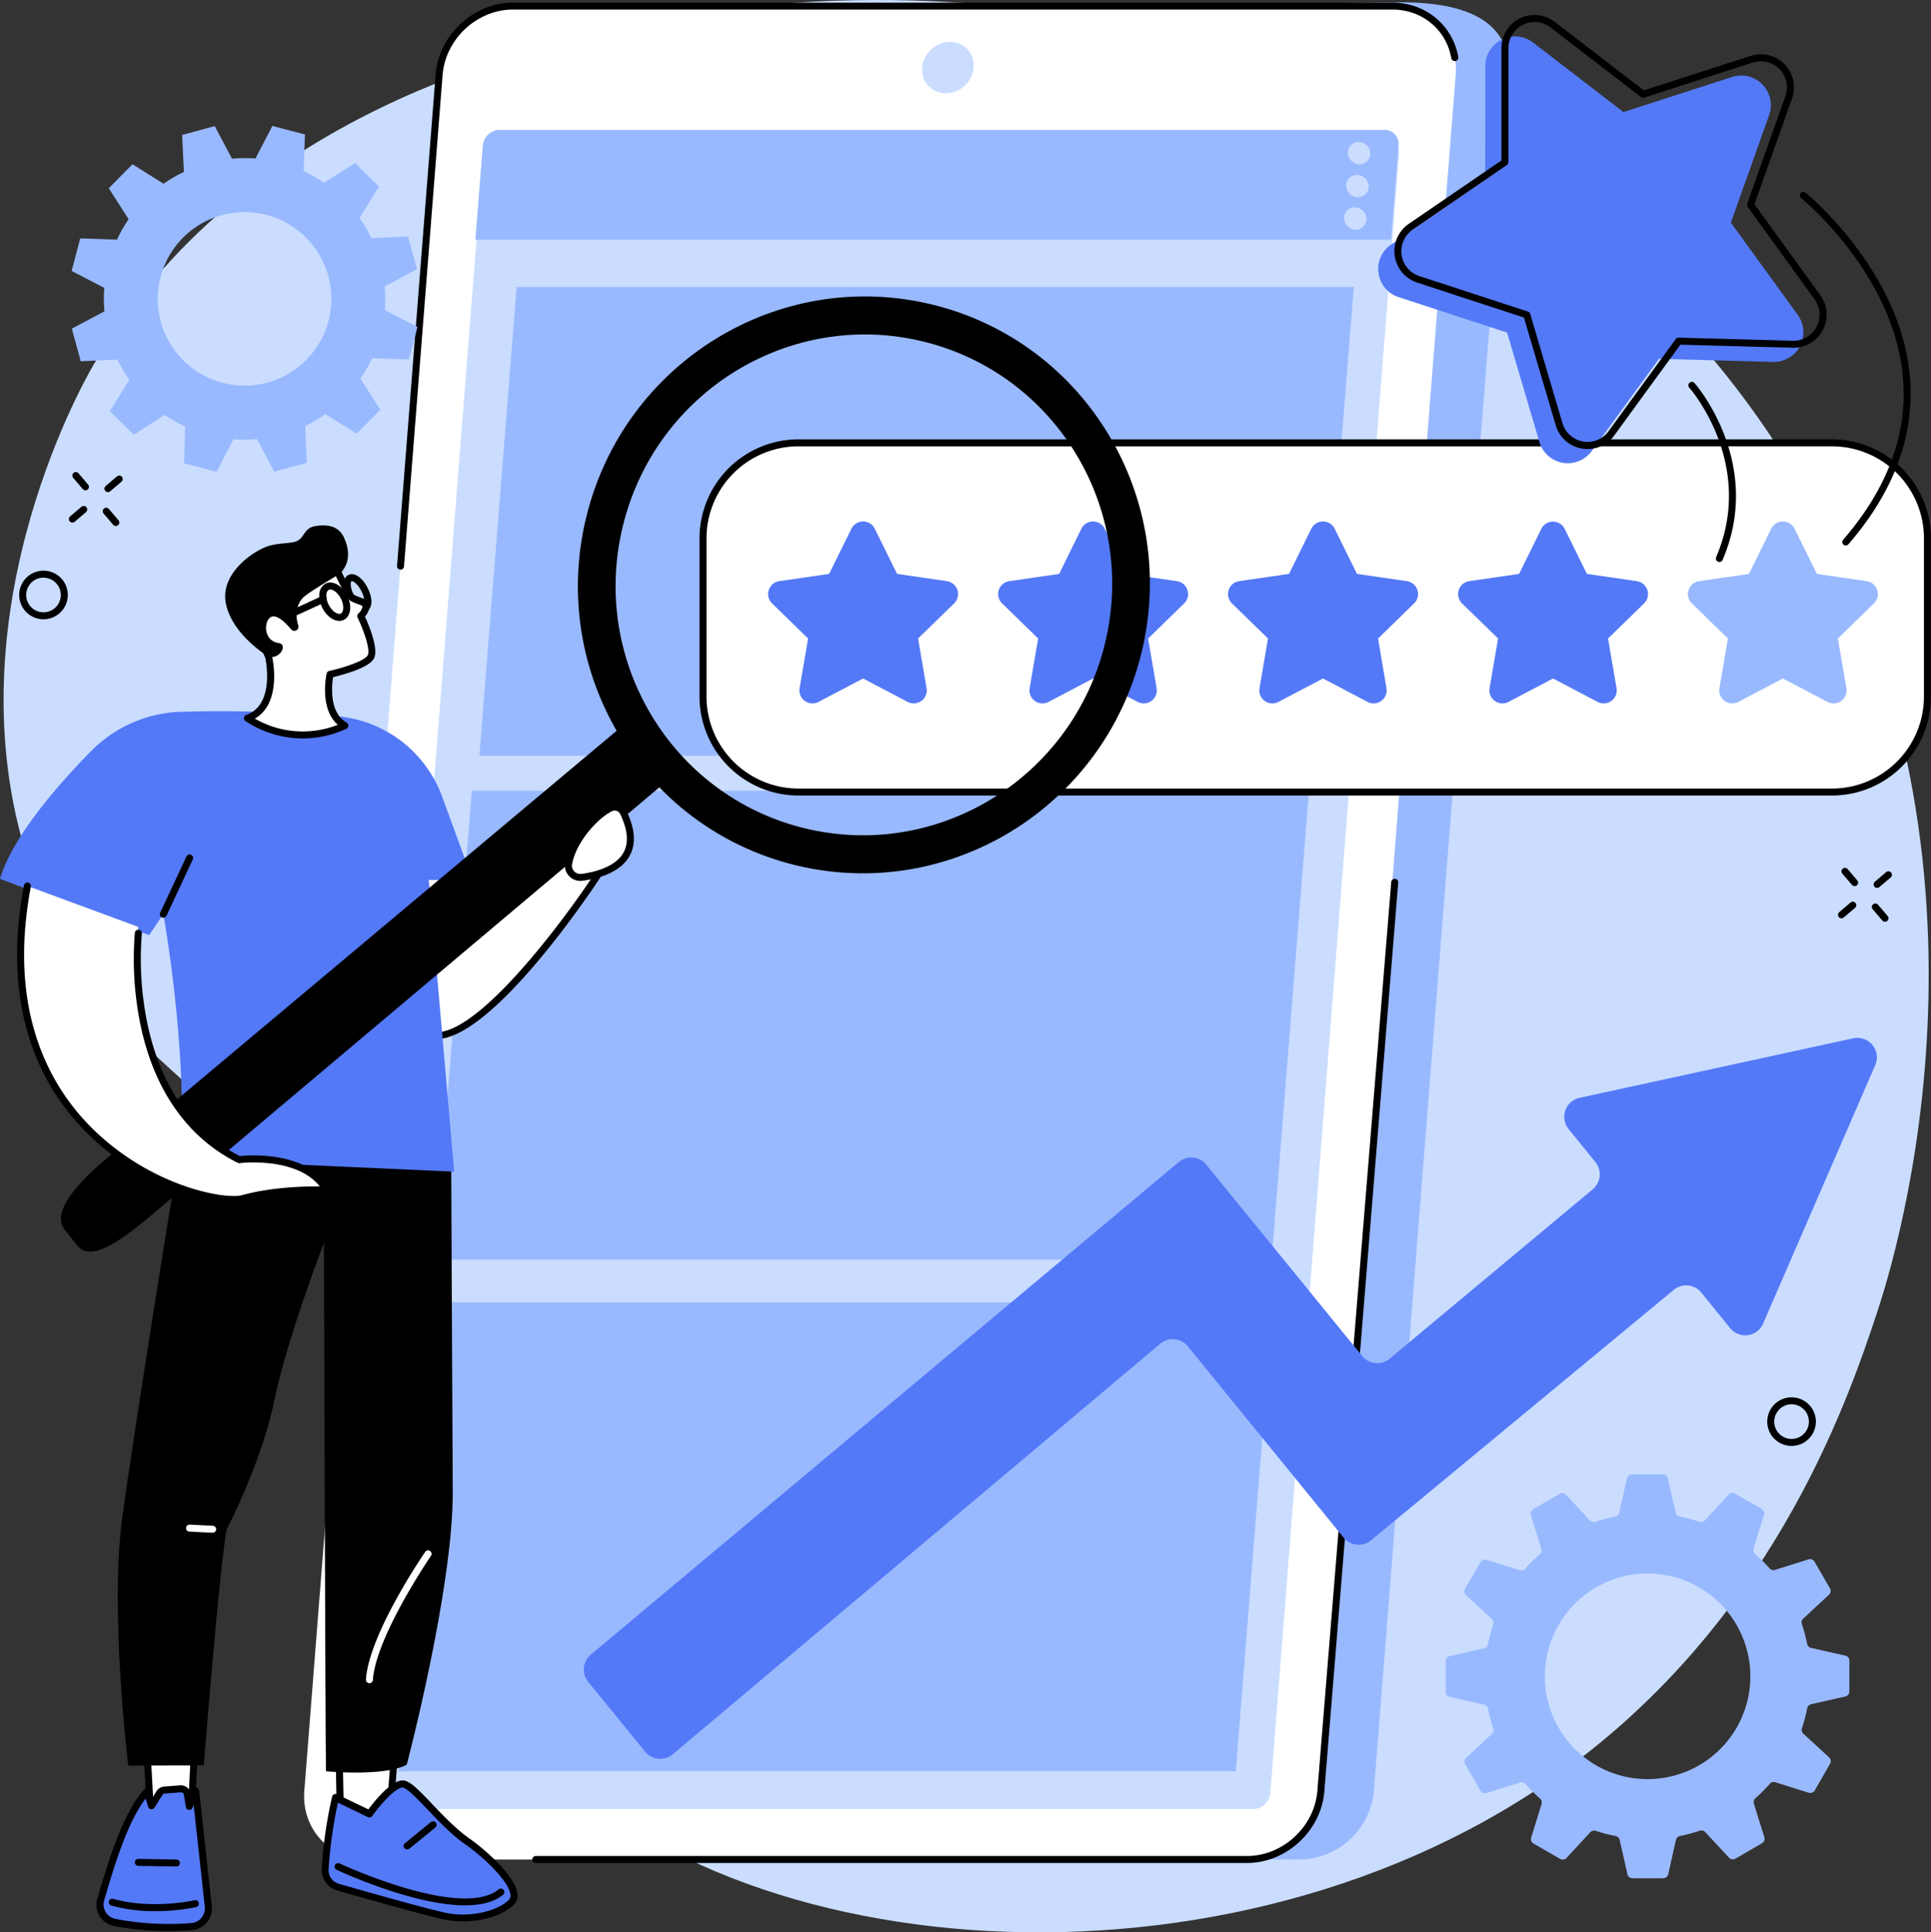 <svg xmlns="http://www.w3.org/2000/svg" viewBox="0 0 829.53 830"><rect x="0" y="0" width="829.53" height="830" fill="#333333" stroke="none"/><defs><style>.cls-1{fill:#caddff;}.cls-2{fill:#99b9ff;}.cls-3{fill:#fff;}.cls-4{fill:#5479f7;}</style></defs><g id="Layer_2" data-name="Layer 2"><g id="Illustration"><g id="Online_reputation_management" data-name="Online reputation management"><path class="cls-1" d="M40.32,156.44C104.27,47.58,226,21,271.89,10.93c156.23-34.16,387.4,6.89,498.93,192.42,97.89,162.84,43.39,336.76,35.49,360.6-13.25,40-46.42,135.91-140.45,200.88C519.46,866,296.33,843.28,220,738.87c-35.86-49-6.84-71.65-48.61-158.35C115.41,464.4,46,467.19,13.63,374.22-22.89,269.27,34.41,166.5,40.32,156.44Z"></path><path class="cls-2" d="M794.47,713.31a2.22,2.22,0,0,0-1.74-2.17L778,707.84a2.21,2.21,0,0,1-1.68-1.74,69,69,0,0,0-2.27-8.5,2.22,2.22,0,0,1,.58-2.34L785.71,685a2.23,2.23,0,0,0,.41-2.75l-6.61-11.43a2.23,2.23,0,0,0-2.59-1l-14.4,4.51a2.21,2.21,0,0,1-2.32-.66,71.47,71.47,0,0,0-6.22-6.21,2.21,2.21,0,0,1-.67-2.32l4.47-14.42a2.23,2.23,0,0,0-1-2.59l-11.44-6.58a2.22,2.22,0,0,0-2.75.42l-10.2,11.09a2.22,2.22,0,0,1-2.34.59,70.77,70.77,0,0,0-8.5-2.25,2.21,2.21,0,0,1-1.74-1.68L716.45,635a2.22,2.22,0,0,0-2.17-1.73l-13.2,0a2.22,2.22,0,0,0-2.17,1.74l-3.3,14.72a2.21,2.21,0,0,1-1.74,1.68,70.21,70.21,0,0,0-8.49,2.28,2.23,2.23,0,0,1-2.35-.58l-10.22-11.06a2.23,2.23,0,0,0-2.76-.41l-11.42,6.62a2.23,2.23,0,0,0-1,2.59l4.5,14.41a2.2,2.2,0,0,1-.65,2.32,68.89,68.89,0,0,0-6.21,6.23,2.23,2.23,0,0,1-2.32.66l-14.41-4.46a2.22,2.22,0,0,0-2.59,1l-6.58,11.45a2.22,2.22,0,0,0,.42,2.75l11.08,10.2a2.23,2.23,0,0,1,.59,2.34,66.92,66.92,0,0,0-2.25,8.51,2.22,2.22,0,0,1-1.68,1.74l-14.71,3.35a2.23,2.23,0,0,0-1.73,2.17l0,13.21a2.22,2.22,0,0,0,1.74,2.17l14.71,3.3a2.2,2.2,0,0,1,1.68,1.73,68.69,68.69,0,0,0,2.27,8.51,2.22,2.22,0,0,1-.58,2.34l-11.06,10.24a2.23,2.23,0,0,0-.41,2.75l6.61,11.42a2.2,2.2,0,0,0,2.59,1l14.4-4.5a2.19,2.19,0,0,1,2.32.66,72.78,72.78,0,0,0,6.22,6.2,2.21,2.21,0,0,1,.67,2.32l-4.47,14.42a2.23,2.23,0,0,0,1,2.59l11.44,6.59a2.23,2.23,0,0,0,2.75-.43L683.2,787a2.2,2.2,0,0,1,2.34-.59,68.91,68.91,0,0,0,8.5,2.24,2.21,2.21,0,0,1,1.74,1.68l3.34,14.71a2.22,2.22,0,0,0,2.17,1.74l13.2,0a2.23,2.23,0,0,0,2.17-1.74l3.3-14.73a2.21,2.21,0,0,1,1.74-1.68,69,69,0,0,0,8.5-2.27,2.18,2.18,0,0,1,2.34.58l10.22,11a2.23,2.23,0,0,0,2.76.42l11.42-6.62a2.24,2.24,0,0,0,1-2.6l-4.51-14.4a2.23,2.23,0,0,1,.66-2.32,71.59,71.59,0,0,0,6.21-6.23,2.21,2.21,0,0,1,2.32-.67L777,770.05a2.25,2.25,0,0,0,2.59-1l6.58-11.45a2.22,2.22,0,0,0-.42-2.75l-11.08-10.2a2.24,2.24,0,0,1-.59-2.34,67.81,67.81,0,0,0,2.25-8.51,2.23,2.23,0,0,1,1.68-1.75l14.71-3.34a2.23,2.23,0,0,0,1.73-2.18Zm-92.81,50.46a44.15,44.15,0,1,1,49.84-37.6A44.14,44.14,0,0,1,701.66,763.77Z"></path><path class="cls-2" d="M558.38,798.72H180.62a26.8,26.8,0,0,1-27.15-29.38l58-734.82C212.76,18.29,227,5.14,243.28,5.14L601.87,1c41.18,0,47.6,17.34,46.32,33.57l-58,734.82A32.41,32.41,0,0,1,558.38,798.72Z"></path><path class="cls-3" d="M535.65,798.72H157.89c-16.28,0-28.44-13.2-27.16-29.48l57.9-737.15c1.28-16.28,15.52-29.48,31.79-29.48H598.18c16.28,0,28.44,13.2,27.16,29.48l-57.9,737.15C566.16,785.52,551.93,798.72,535.65,798.72Z"></path><ellipse class="cls-1" cx="407.22" cy="29.06" rx="11.48" ry="10.62" transform="translate(93.54 290.36) rotate(-43.88)"></ellipse><path class="cls-1" d="M152.31,770.26,207.59,66.4a7.51,7.51,0,0,1,7.34-6.81H594.72A6.2,6.2,0,0,1,601,66.4L545.7,770.26a7.48,7.48,0,0,1-7.34,6.8H158.58A6.19,6.19,0,0,1,152.31,770.26Z"></path><path class="cls-2" d="M597.59,103l3.21-40.57a6,6,0,0,0-6.26-6.63H214.75a7.34,7.34,0,0,0-7.34,6.63L204.2,103Z"></path><ellipse class="cls-1" cx="583.82" cy="65.77" rx="4.69" ry="4.92" transform="translate(128.89 437.53) rotate(-45.68)"></ellipse><path class="cls-1" d="M587.92,79.94a4.53,4.53,0,0,1-4.57,4.8,5.09,5.09,0,0,1-5-4.8,4.53,4.53,0,0,1,4.57-4.8A5.09,5.09,0,0,1,587.92,79.94Z"></path><path class="cls-1" d="M587,93.88a4.53,4.53,0,0,1-4.57,4.8,5.08,5.08,0,0,1-5-4.8,4.53,4.53,0,0,1,4.57-4.8A5.08,5.08,0,0,1,587,93.88Z"></path><polygon class="cls-2" points="565.57 324.63 205.93 324.63 221.95 123.24 581.58 123.24 565.57 324.63"></polygon><polygon class="cls-2" points="546.3 541.06 186.67 541.06 202.69 339.66 562.32 339.66 546.3 541.06"></polygon><polygon class="cls-2" points="530.88 760.78 171.25 760.78 187.27 559.38 546.9 559.38 530.88 760.78"></polygon><path d="M535.65,800.22H230.17a1.5,1.5,0,0,1,0-3H535.65c15.48,0,29.07-12.6,30.29-28.09l31.72-390.28a1.5,1.5,0,0,1,3,.24L568.93,769.36C567.6,786.38,552.66,800.22,535.65,800.22Z"></path><path d="M172.06,244.69h-.12a1.49,1.49,0,0,1-1.38-1.61L187.14,32c1.34-17,16.27-30.86,33.28-30.86H598.18c14.19,0,25.82,9.59,28.28,23.32a1.5,1.5,0,1,1-3,.53C621.3,12.69,610.89,4.11,598.18,4.11H220.42c-15.48,0-29.07,12.6-30.29,28.09L173.55,243.31A1.5,1.5,0,0,1,172.06,244.69Z"></path><path class="cls-2" d="M179.13,115.58l-3.82-14-15.78.72a60.19,60.19,0,0,0-5.08-8.72l8.36-13.4L152.53,70l-13.32,8.52a61,61,0,0,0-8.75-5L131,57.76l-14-3.67-7.26,14a59.58,59.58,0,0,0-10.08.07l-7.42-14-14,3.82L79,73.85a58.67,58.67,0,0,0-8.71,5.08L56.91,70.56,46.73,80.86l8.52,13.32a61.52,61.52,0,0,0-5,8.75l-15.79-.54-3.67,14,14,7.26a60.75,60.75,0,0,0,.07,10.09l-14,7.43,3.82,14,15.79-.72a60,60,0,0,0,5.07,8.71l-8.35,13.4,10.28,10.18,13.32-8.52a60.46,60.46,0,0,0,8.74,5L79.06,199l14,3.67,7.26-14a60.64,60.64,0,0,0,10.08-.07l7.42,14,14-3.83-.72-15.8a59.13,59.13,0,0,0,8.71-5.07l13.39,8.36,10.17-10.29-8.51-13.33a60,60,0,0,0,5-8.75l15.8.55,3.67-14-14-7.27a60.77,60.77,0,0,0-.07-10.09Zm-64.26,48.75A37.27,37.27,0,1,1,141,118.54,37.24,37.24,0,0,1,114.87,164.33Z"></path><path d="M18.69,266a10.44,10.44,0,1,1,10.44-10.44A10.45,10.45,0,0,1,18.69,266Zm0-17.88a7.44,7.44,0,1,0,7.44,7.44A7.45,7.45,0,0,0,18.69,248.14Z"></path><path d="M769.63,621.08a10.44,10.44,0,1,1,10.44-10.44A10.45,10.45,0,0,1,769.63,621.08Zm0-17.88a7.44,7.44,0,1,0,7.44,7.44A7.45,7.45,0,0,0,769.63,603.2Z"></path><path d="M46.4,211.39a1.5,1.5,0,0,1-1-2.64l4.84-4.13a1.5,1.5,0,1,1,1.95,2.28L47.37,211A1.48,1.48,0,0,1,46.4,211.39Z"></path><path d="M31.09,224.44a1.52,1.52,0,0,1-1.14-.52,1.5,1.5,0,0,1,.17-2.12L35,217.67A1.5,1.5,0,1,1,36.91,220l-4.84,4.13A1.52,1.52,0,0,1,31.09,224.44Z"></path><path d="M36.71,210.62a1.47,1.47,0,0,1-1.14-.53l-4.13-4.84a1.5,1.5,0,1,1,2.28-1.95l4.13,4.85a1.5,1.5,0,0,1-1.14,2.47Z"></path><path d="M49.76,225.93a1.5,1.5,0,0,1-1.14-.53l-4.13-4.84a1.5,1.5,0,1,1,2.28-1.95l4.13,4.85a1.49,1.49,0,0,1-.17,2.11A1.48,1.48,0,0,1,49.76,225.93Z"></path><path d="M806.4,381.39a1.5,1.5,0,0,1-1-2.64l4.84-4.13a1.5,1.5,0,1,1,2,2.28L807.37,381A1.48,1.48,0,0,1,806.4,381.39Z"></path><path d="M791.09,394.44a1.52,1.52,0,0,1-1.14-.52,1.5,1.5,0,0,1,.17-2.12l4.84-4.13a1.5,1.5,0,1,1,1.95,2.28l-4.84,4.13A1.52,1.52,0,0,1,791.09,394.44Z"></path><path d="M796.71,380.62a1.47,1.47,0,0,1-1.14-.53l-4.13-4.84a1.5,1.5,0,1,1,2.28-1.95l4.13,4.85a1.5,1.5,0,0,1-1.14,2.47Z"></path><path d="M809.76,395.93a1.5,1.5,0,0,1-1.14-.53l-4.13-4.84a1.5,1.5,0,1,1,2.28-1.95l4.13,4.85a1.49,1.49,0,0,1-.17,2.11A1.48,1.48,0,0,1,809.76,395.93Z"></path><path class="cls-4" d="M796.11,446,678.58,471.54A8.36,8.36,0,0,0,673.87,485l11.49,14.15a8.37,8.37,0,0,1-1.21,11.75l-87.23,72.75a8.35,8.35,0,0,1-11.75-1.2l-66.95-82.18a8.36,8.36,0,0,0-11.76-1.2L253.87,710.66a8.37,8.37,0,0,0-1.2,11.76l24.47,30a8.37,8.37,0,0,0,11.76,1.2L498.52,577.1a8.35,8.35,0,0,1,11.75,1.2l66.92,82.15a8.36,8.36,0,0,0,11.76,1.2L719.08,554a8.37,8.37,0,0,1,11.77,1.21l12.39,15.27a8.36,8.36,0,0,0,14.16-1.94l48.16-111A8.36,8.36,0,0,0,796.11,446Z"></path><rect class="cls-3" x="302.03" y="190.22" width="526" height="149.99" rx="41"></rect><path d="M787,341.71H343a42.55,42.55,0,0,1-42.5-42.5v-68a42.55,42.55,0,0,1,42.5-42.5H787a42.55,42.55,0,0,1,42.5,42.5v68A42.55,42.55,0,0,1,787,341.71Zm-444-150a39.54,39.54,0,0,0-39.5,39.5v68a39.55,39.55,0,0,0,39.5,39.5H787a39.55,39.55,0,0,0,39.5-39.5v-68a39.54,39.54,0,0,0-39.5-39.5Z"></path><path class="cls-4" d="M406.77,249.62l-21.4-3.11-9.57-19.39a5.61,5.61,0,0,0-10.06,0l-9.56,19.39-21.4,3.11a5.6,5.6,0,0,0-3.11,9.56l15.48,15.09-3.65,21.31a5.61,5.61,0,0,0,8.14,5.91l19.13-10.06,19.14,10.06a5.61,5.61,0,0,0,8.14-5.91l-3.66-21.31,15.48-15.09A5.6,5.6,0,0,0,406.77,249.62Z"></path><path class="cls-4" d="M505.55,249.62l-21.4-3.11-9.56-19.39a5.61,5.61,0,0,0-10.06,0L455,246.51l-21.4,3.11a5.6,5.6,0,0,0-3.1,9.56l15.48,15.09-3.66,21.31a5.61,5.61,0,0,0,8.14,5.91l19.14-10.06,19.13,10.06a5.61,5.61,0,0,0,8.14-5.91l-3.65-21.31,15.48-15.09A5.6,5.6,0,0,0,505.55,249.62Z"></path><path class="cls-4" d="M604.33,249.62l-21.39-3.11-9.57-19.39a5.61,5.61,0,0,0-10.06,0l-9.57,19.39-21.39,3.11a5.6,5.6,0,0,0-3.11,9.56l15.48,15.09-3.65,21.31a5.6,5.6,0,0,0,8.13,5.91l19.14-10.06,19.14,10.06a5.6,5.6,0,0,0,8.13-5.91L592,274.27l15.48-15.09A5.6,5.6,0,0,0,604.33,249.62Z"></path><path class="cls-4" d="M703.12,249.62l-21.4-3.11-9.57-19.39a5.6,5.6,0,0,0-10,0l-9.57,19.39-21.4,3.11a5.61,5.61,0,0,0-3.11,9.56l15.49,15.09-3.66,21.31a5.61,5.61,0,0,0,8.14,5.91l19.14-10.06,19.13,10.06a5.61,5.61,0,0,0,8.14-5.91l-3.66-21.31,15.49-15.09A5.61,5.61,0,0,0,703.12,249.62Z"></path><path class="cls-2" d="M801.9,249.62l-21.39-3.11-9.57-19.39a5.61,5.61,0,0,0-10.06,0l-9.57,19.39-21.39,3.11a5.6,5.6,0,0,0-3.11,9.56l15.48,15.09-3.65,21.31a5.6,5.6,0,0,0,8.13,5.91l19.14-10.06,19.14,10.06a5.6,5.6,0,0,0,8.13-5.91l-3.65-21.31L805,259.18A5.6,5.6,0,0,0,801.9,249.62Z"></path><path class="cls-4" d="M744.08,33.07,697.43,48.14,658.56,18.26a12.72,12.72,0,0,0-20.47,10.06l-.08,49-40.43,27.73a12.72,12.72,0,0,0,3.25,22.58l46.6,15.22,13.88,47a12.71,12.71,0,0,0,22.47,3.89l28.88-39.62,49,1.34a12.73,12.73,0,0,0,10.65-20.18L743.56,95.62,760,49.42A12.72,12.72,0,0,0,744.08,33.07Z"></path><path d="M682,192.88a13.91,13.91,0,0,1-2.47-.22,14.13,14.13,0,0,1-11.21-10l-13.65-46.27-45.86-15a14.22,14.22,0,0,1-3.62-25.24L645,68.91,645,20.67A14.22,14.22,0,0,1,667.93,9.42l38.24,29.41L752.07,24a14.22,14.22,0,0,1,17.77,18.29L753.69,87.74,782,126.81a14.22,14.22,0,0,1-11.9,22.55l-48.23-1.31-28.41,39A14.11,14.11,0,0,1,682,192.88ZM659.31,9.44a11.26,11.26,0,0,0-5,1.19,11,11,0,0,0-6.27,10l-.07,49a1.52,1.52,0,0,1-.65,1.24L606.88,98.67a11.21,11.21,0,0,0,2.86,19.91l46.61,15.23a1.47,1.47,0,0,1,1,1l13.88,47A11.22,11.22,0,0,0,691,185.26l28.88-39.62a1.5,1.5,0,0,1,1.25-.61l49,1.33a11.22,11.22,0,0,0,9.39-17.79L750.8,88.86a1.53,1.53,0,0,1-.2-1.39L767,41.27a11.22,11.22,0,0,0-14-14.42h0L706.34,41.92a1.47,1.47,0,0,1-1.37-.24L666.1,11.8A11.1,11.1,0,0,0,659.31,9.44Zm93.22,16h0Z"></path><path d="M792.93,234.31a1.5,1.5,0,0,1-1.13-2.48c19.21-22.19,27.84-45.72,25.65-70-4-44.35-43.23-76.36-43.63-76.68a1.5,1.5,0,1,1,1.88-2.33c.41.32,40.62,33.14,44.74,78.74,2.26,25.07-6.61,49.35-26.37,72.18A1.52,1.52,0,0,1,792.93,234.31Z"></path><path d="M738.62,241.39a1.5,1.5,0,0,1-1.38-2.09c17.14-40-11.26-72.47-11.55-72.79a1.5,1.5,0,1,1,2.24-2c.3.34,30,34.25,12.07,76A1.5,1.5,0,0,1,738.62,241.39Z"></path><polygon class="cls-3" points="63.24 753.68 64.65 779.59 81.97 782.51 83.51 751.96 63.24 753.68"></polygon><path d="M82,784l-.25,0L64.4,781.07a1.51,1.51,0,0,1-1.25-1.4l-1.4-25.91a1.49,1.49,0,0,1,1.37-1.57l20.26-1.73A1.51,1.51,0,0,1,85,752l-1.54,30.55a1.56,1.56,0,0,1-.56,1.1A1.54,1.54,0,0,1,82,784Zm-15.89-5.7,14.47,2.44,1.37-27.15-17.1,1.45Z"></path><path class="cls-4" d="M82.45,827.5a122,122,0,0,1-33.14-1.68,7.81,7.81,0,0,1-6-9.9c3.71-12.36,10.2-35.81,19.86-46.35l2,6.08,3.41-5.46a2.76,2.76,0,0,1,2.14-1.3l6.88-.52a2.76,2.76,0,0,1,2.94,2.33l.83,5.23L84,769.26l5.46,49.85A7.78,7.78,0,0,1,82.45,827.5Z"></path><path d="M72.1,829.45A123.85,123.85,0,0,1,49,827.29a9.3,9.3,0,0,1-7.19-11.8l.8-2.67C46.44,800,52.8,778.63,62,768.55a1.51,1.51,0,0,1,2.54.56l1,3,1.69-2.72a4.3,4.3,0,0,1,3.3-2l6.89-.52a4.3,4.3,0,0,1,4.52,3.51l.7-1.7a1.5,1.5,0,0,1,2.88.4L91,819a9.3,9.3,0,0,1-8.4,10h0C79.68,829.26,76.14,829.45,72.1,829.45Zm10.35-2h0Zm-19.9-54.88c-7.88,10.26-13.55,29.34-17,41l-.8,2.68a6.25,6.25,0,0,0,.65,5.06,6.32,6.32,0,0,0,4.23,2.93A120.51,120.51,0,0,0,82.32,826,6.3,6.3,0,0,0,88,819.23l-4.81-43.94-.49,1.21a1.51,1.51,0,0,1-1.56.92,1.5,1.5,0,0,1-1.31-1.26L79,770.93a1.27,1.27,0,0,0-1.35-1.06l-6.88.52a1.27,1.27,0,0,0-1,.59l-3.41,5.46a1.48,1.48,0,0,1-1.45.69,1.51,1.51,0,0,1-1.25-1Z"></path><path d="M66.7,820.92a70.27,70.27,0,0,1-18.86-2.41,1.5,1.5,0,0,1,.81-2.89c16.74,4.71,34.76.64,34.93.6a1.5,1.5,0,0,1,.68,2.93A85.1,85.1,0,0,1,66.7,820.92Z"></path><path d="M75.79,801.74h0l-16.36-.29a1.5,1.5,0,0,1,0-3h0l16.36.29a1.48,1.48,0,0,1,1.47,1.52A1.5,1.5,0,0,1,75.79,801.74Z"></path><polygon class="cls-3" points="145.54 744.08 146.25 781.81 167.22 782.87 170.09 745.32 145.54 744.08"></polygon><path d="M167.22,784.37h-.08l-21-1.06a1.51,1.51,0,0,1-1.43-1.47L144,744.11a1.49,1.49,0,0,1,.45-1.11,1.51,1.51,0,0,1,1.12-.42l24.55,1.24a1.5,1.5,0,0,1,1.42,1.61L168.71,783A1.5,1.5,0,0,1,167.22,784.37Zm-19.49-4,18.1.92,2.64-34.56-21.4-1.08Z"></path><path class="cls-4" d="M139.71,802.76a7.56,7.56,0,0,0,5.46,7.78c11.91,3.42,38.74,11,46.43,12.57,10,2,22.48-.45,28.09-6.06s-10.89-20.52-18.79-26c-11.75-8.2-22.64-23.79-27.5-24.71s-14.68,12.8-14.68,12.8l-14.6-7A184.7,184.7,0,0,0,139.71,802.76Z"></path><path d="M198.81,825.3a38,38,0,0,1-7.5-.72c-7.79-1.56-35.15-9.33-46.55-12.59a9.13,9.13,0,0,1-6.55-9.33,188.71,188.71,0,0,1,4.46-30.94,1.48,1.48,0,0,1,.82-1,1.51,1.51,0,0,1,1.28,0l13.47,6.47c2.78-3.72,10.51-13.31,15.44-12.37,2.91.55,6.73,4.56,12,10.1,4.84,5.08,10.33,10.84,16.06,14.85,6.42,4.47,19.88,16.17,20.55,23.77a5.51,5.51,0,0,1-1.55,4.55C216.28,822.59,207.52,825.3,198.81,825.3Zm-53.65-51a194.46,194.46,0,0,0-4,28.61h0a6.11,6.11,0,0,0,4.38,6.24c11.37,3.26,38.64,11,46.32,12.54,9.68,2,21.67-.59,26.73-5.65a2.51,2.51,0,0,0,.68-2.17c-.5-5.65-11.51-16.16-19.27-21.57-6-4.18-11.58-10.06-16.52-15.24-4.15-4.35-8.44-8.85-10.4-9.22-2.4-.46-8.72,6-13.18,12.19a1.51,1.51,0,0,1-1.87.48Zm-5.46,28.51h0Z"></path><path d="M199.72,818.4c-22.22,0-53.42-14.47-55.11-15.26a1.5,1.5,0,0,1,1.27-2.72c.52.25,52.24,24.24,68.33,11.12a1.5,1.5,0,0,1,1.9,2.33C212.1,817.13,206.3,818.4,199.72,818.4Z"></path><path d="M174.89,794.4a1.5,1.5,0,0,1-.95-2.66l11.15-9.08A1.5,1.5,0,1,1,187,785l-11.15,9.08A1.5,1.5,0,0,1,174.89,794.4Z"></path><path d="M77.23,493S57.93,611.76,52.48,652.16,55.1,758.37,55.1,758.37l32.44-.07s6.22-79.2,9.73-101.1c0,0,15.18-29.16,20.57-55.59s21.31-67.78,21.31-67.78.63,210.49.87,227c0,0,25.32,2.41,34.71-2.85,0,0,20-75.74,19.76-117.5s-.67-146.28-.67-146.28Z"></path><path class="cls-3" d="M91.32,658.39h-.08l-9.89-.5a1.5,1.5,0,1,1,.15-3l9.89.5a1.5,1.5,0,0,1-.07,3Z"></path><path class="cls-3" d="M158.7,723h-.11a1.5,1.5,0,0,1-1.39-1.6c1.34-19.52,24.47-53.35,25.45-54.78a1.5,1.5,0,1,1,2.48,1.7c-.24.34-23.65,34.58-24.94,53.28A1.49,1.49,0,0,1,158.7,723Z"></path><path class="cls-3" d="M165.35,319c37.11,69.52,33.58,100.16,85.86,28.46l5.62,28.31s-99.73,152.38-82.06,4.5Z"></path><path d="M187.33,446.36a11.93,11.93,0,0,1-4.1-.69c-11.45-4.17-14.71-25.54-10-65.33l-9.4-61.07a1.5,1.5,0,0,1,2.81-.93c6.46,12.1,11.63,22.9,16.19,32.43,10.21,21.31,16.95,35.39,25.44,36.17,8.29.76,20-10.54,41.69-40.33a1.51,1.51,0,0,1,2.69.59l5.62,28.32a1.5,1.5,0,0,1-.21,1.11C256.12,379.63,212.15,446.36,187.33,446.36ZM168.2,327.73l8.05,52.36a1.34,1.34,0,0,1,0,.4c-5.63,47.08,1.24,59.9,8,62.36,17.68,6.44,56.89-45.94,71-67.35l-4.84-24.37c-21.69,29.46-32.89,39.67-42.37,38.8-10.19-.94-16.84-14.84-27.87-37.87C176.64,344.71,172.76,336.6,168.2,327.73Z"></path><path class="cls-4" d="M77.77,498l117.34,5.27L184.2,378h18.85l-13.11-35.82a52.88,52.88,0,0,0-45-34.52,586.56,586.56,0,0,0-67-1.93,56.67,56.67,0,0,0-38.9,17C24.77,337.22,5.32,359.47,0,377.5l64.07,24.18,6.1-9S80.45,448.5,77.77,498Z"></path><path d="M70.17,394.19a1.45,1.45,0,0,1-.64-.14,1.49,1.49,0,0,1-.72-2L80.1,367.88a1.5,1.5,0,0,1,2.72,1.27L71.53,393.33A1.51,1.51,0,0,1,70.17,394.19Z"></path><path d="M156.07,262.84a5.21,5.21,0,0,1-3.21-1.31,15.25,15.25,0,0,1-5.19-10.21c-.1-2.86,1.19-3.95,2-4.35,2.5-1.27,6,1.07,8.27,5.57s2.12,8.69-.38,10A3.2,3.2,0,0,1,156.07,262.84Zm-4.94-13.22a.23.23,0,0,0-.13,0c-.12.06-.37.54-.33,1.56a11,11,0,0,0,1.27,4.36h0a11,11,0,0,0,2.78,3.6c.8.64,1.33.72,1.45.66.43-.22.76-2.59-.94-5.93C153.67,250.82,151.75,249.62,151.13,249.62Z"></path><path class="cls-3" d="M130.07,315.68a43,43,0,0,1-23.77-7.21c14-4.93,9.1-26.3,9.1-26.3-10.61-23.36-2.36-38.24,10.17-41.34,17.79-4.39,20,5.94,20,5.94,1.35,2.78,4.49,9.25,5.71,10,1.49.91,5.06,1.83,5.64,2.57s.25,3.15-2,5.23c0,0,6.47,13.52,4.31,17.58s-17.5,7.47-17.5,7.47-3.61,16.42,6.37,22.05A42.8,42.8,0,0,1,136,315.27,44.17,44.17,0,0,1,130.07,315.68Z"></path><path d="M130.07,317.18a44.46,44.46,0,0,1-24.6-7.46,1.49,1.49,0,0,1-.65-1.44,1.47,1.47,0,0,1,1-1.22c12.07-4.24,8.53-22.64,8.16-24.42-5.6-12.38-6.45-23.79-2.4-32.14a20.36,20.36,0,0,1,13.64-11.12c7.35-1.82,13.14-1.46,17.21,1.07a10.49,10.49,0,0,1,4.6,5.8c3.38,6.94,4.65,8.87,5.13,9.26a18,18,0,0,0,2.5,1.06c1.86.7,2.94,1.13,3.49,1.84,1,1.32.73,4-1.37,6.45,1.69,3.69,6,13.92,3.84,18s-13.48,7-17.53,8c-.54,3.39-1.81,15.21,5.8,19.5a1.51,1.51,0,0,1-.1,2.67,44.47,44.47,0,0,1-18.71,4.16Zm-20.6-8.51a41.14,41.14,0,0,0,26.29,5.11,40.53,40.53,0,0,0,9.35-2.45c-8-7-4.94-21.38-4.8-22a1.49,1.49,0,0,1,1.14-1.14c6.1-1.36,15.24-4.33,16.51-6.71s-1.79-10.9-4.35-16.23a1.51,1.51,0,0,1,.34-1.75,4.76,4.76,0,0,0,1.76-3.21,21.41,21.41,0,0,0-2.11-.87,19.81,19.81,0,0,1-3.06-1.34c-1.18-.72-2.82-3.5-6.28-10.61a1.35,1.35,0,0,1-.11-.34,7.48,7.48,0,0,0-3.39-4.14c-3.31-2-8.44-2.24-14.83-.66a17.44,17.44,0,0,0-11.66,9.51c-3.67,7.57-2.78,18.13,2.49,29.75a1.57,1.57,0,0,1,.1.28C117.06,282.7,121.33,301.86,109.47,308.67Z"></path><path d="M115.59,234.45c4.47-1.29,9.71-1,11.86-2,3.47-1.53,3-5.63,8-6.47,4.4-.74,8.59-.27,11.12,2.93a9,9,0,0,1,1.12,1.82c4.32,9.29-.11,14.33-2.11,16,0,0-12.94,7.65-15.11,9.72s-4.24,6.3-2.32,12.19a1.75,1.75,0,0,1-.67,2l0,0a1.82,1.82,0,0,1-2.43-.33c-1.88-2.27-6-6.63-8.59-5.32-3.2,1.61-3.48,10.36,3.41,11.24a1.88,1.88,0,0,1,1.48,2.63,5.1,5.1,0,0,1-5.94,3.24s-15.42-9.1-18.32-22.6S109.65,236.17,115.59,234.45Z"></path><path d="M145.74,266.68c-2.61,0-5.5-2.11-7.24-5.54h0a11.27,11.27,0,0,1-1.31-5.94,5.31,5.31,0,0,1,2.66-4.52c3-1.51,7,.72,9.25,5.07s1.62,8.95-1.36,10.46A4.36,4.36,0,0,1,145.74,266.68Zm-3.88-13.47a1.38,1.38,0,0,0-.65.15,2.46,2.46,0,0,0-1,2.09,8.39,8.39,0,0,0,1,4.33h0c1.48,2.91,4,4.39,5.22,3.75s1.52-3.51,0-6.42C145.17,254.64,143.19,253.21,141.86,253.21Z"></path><path d="M147.62,257.38a1.37,1.37,0,0,1-.62-.14,1.47,1.47,0,0,1-.74-2,4,4,0,0,1,3.56-2.43,1.5,1.5,0,1,1-.12,3c-.28,0-.63.49-.71.67A1.52,1.52,0,0,1,147.62,257.38Z"></path><path d="M123.76,265.84a1.5,1.5,0,0,1-.62-2.86l15-6.89a1.5,1.5,0,1,1,1.25,2.72l-15,6.89A1.56,1.56,0,0,1,123.76,265.84Z"></path><path d="M251.87,222c-16.29,66.49,23.89,133.46,89.75,149.6s132.45-24.68,148.74-91.16S466.47,147,400.61,130.85,268.16,155.52,251.87,222Zm15.72,3.86c14.14-57.72,72-93.15,129.13-79.14s92.06,72.15,77.92,129.87-72,93.15-129.14,79.14S253.44,283.57,267.59,225.86Z"></path><path d="M27.93,528.38l5.3,6.69c5.44,6.63,16.7-.35,32.09-13.32L284.66,337l-14.41-27.6L45.61,497.76C30.22,510.73,22.49,521.75,27.93,528.38Z"></path><path class="cls-3" d="M11.78,380.56l47.6,17.57s-8,74.37,43.37,99.95c0,0,27.86-3.45,37.51,13.1,0,0-19.51-.88-35.83,3.62S-9.16,491.24,11.78,380.56Z"></path><path d="M100.3,516.73c-12.56,0-39-7.92-60.1-27.34C20.57,471.3-.56,437.68,10.3,380.29a1.5,1.5,0,1,1,2.95.55c-10.6,56.05,9.91,88.77,29,106.34,25,23,54.72,28.12,61.8,26.17,12.78-3.52,27.24-3.8,33.34-3.74-10.22-12.87-34.18-10.07-34.44-10a1.56,1.56,0,0,1-.85-.15c-21.45-10.67-35.89-31.16-41.75-59.25a140.31,140.31,0,0,1-2.42-39.51,1.5,1.5,0,0,1,3,.34,137,137,0,0,0,2.39,38.64c3.94,18.81,14,43.91,39.74,56.9,3.86-.4,29.08-2.33,38.54,13.89a1.5,1.5,0,0,1-1.37,2.25c-.19,0-19.46-.81-35.36,3.56A17.34,17.34,0,0,1,100.3,516.73Z"></path><path class="cls-3" d="M250,376.83c9.9-1.34,28-6.67,17.77-27.92a4.11,4.11,0,0,0-5.5-1.88c-6.26,3.05-16,13.54-18,23.79A5.13,5.13,0,0,0,250,376.83Z"></path><path d="M249.3,378.38a6.67,6.67,0,0,1-4.82-2.08,6.51,6.51,0,0,1-1.7-5.76c2.13-11.15,12.48-21.77,18.82-24.86a5.59,5.59,0,0,1,4.32-.25,5.48,5.48,0,0,1,3.18,2.83c3.7,7.66,4.19,14.12,1.46,19.2-3.88,7.22-13.22,9.89-20.38,10.86h0A6.4,6.4,0,0,1,249.3,378.38Zm.48-3,.2,1.49-.2-1.49c5.29-.71,14.68-2.87,18.14-9.3,2.25-4.19,1.74-9.73-1.52-16.48a2.58,2.58,0,0,0-1.47-1.3,2.62,2.62,0,0,0-2,.12c-5.92,2.88-15.31,12.91-17.18,22.73a3.51,3.51,0,0,0,.93,3.12A3.55,3.55,0,0,0,249.78,375.34Z"></path></g></g></g></svg>